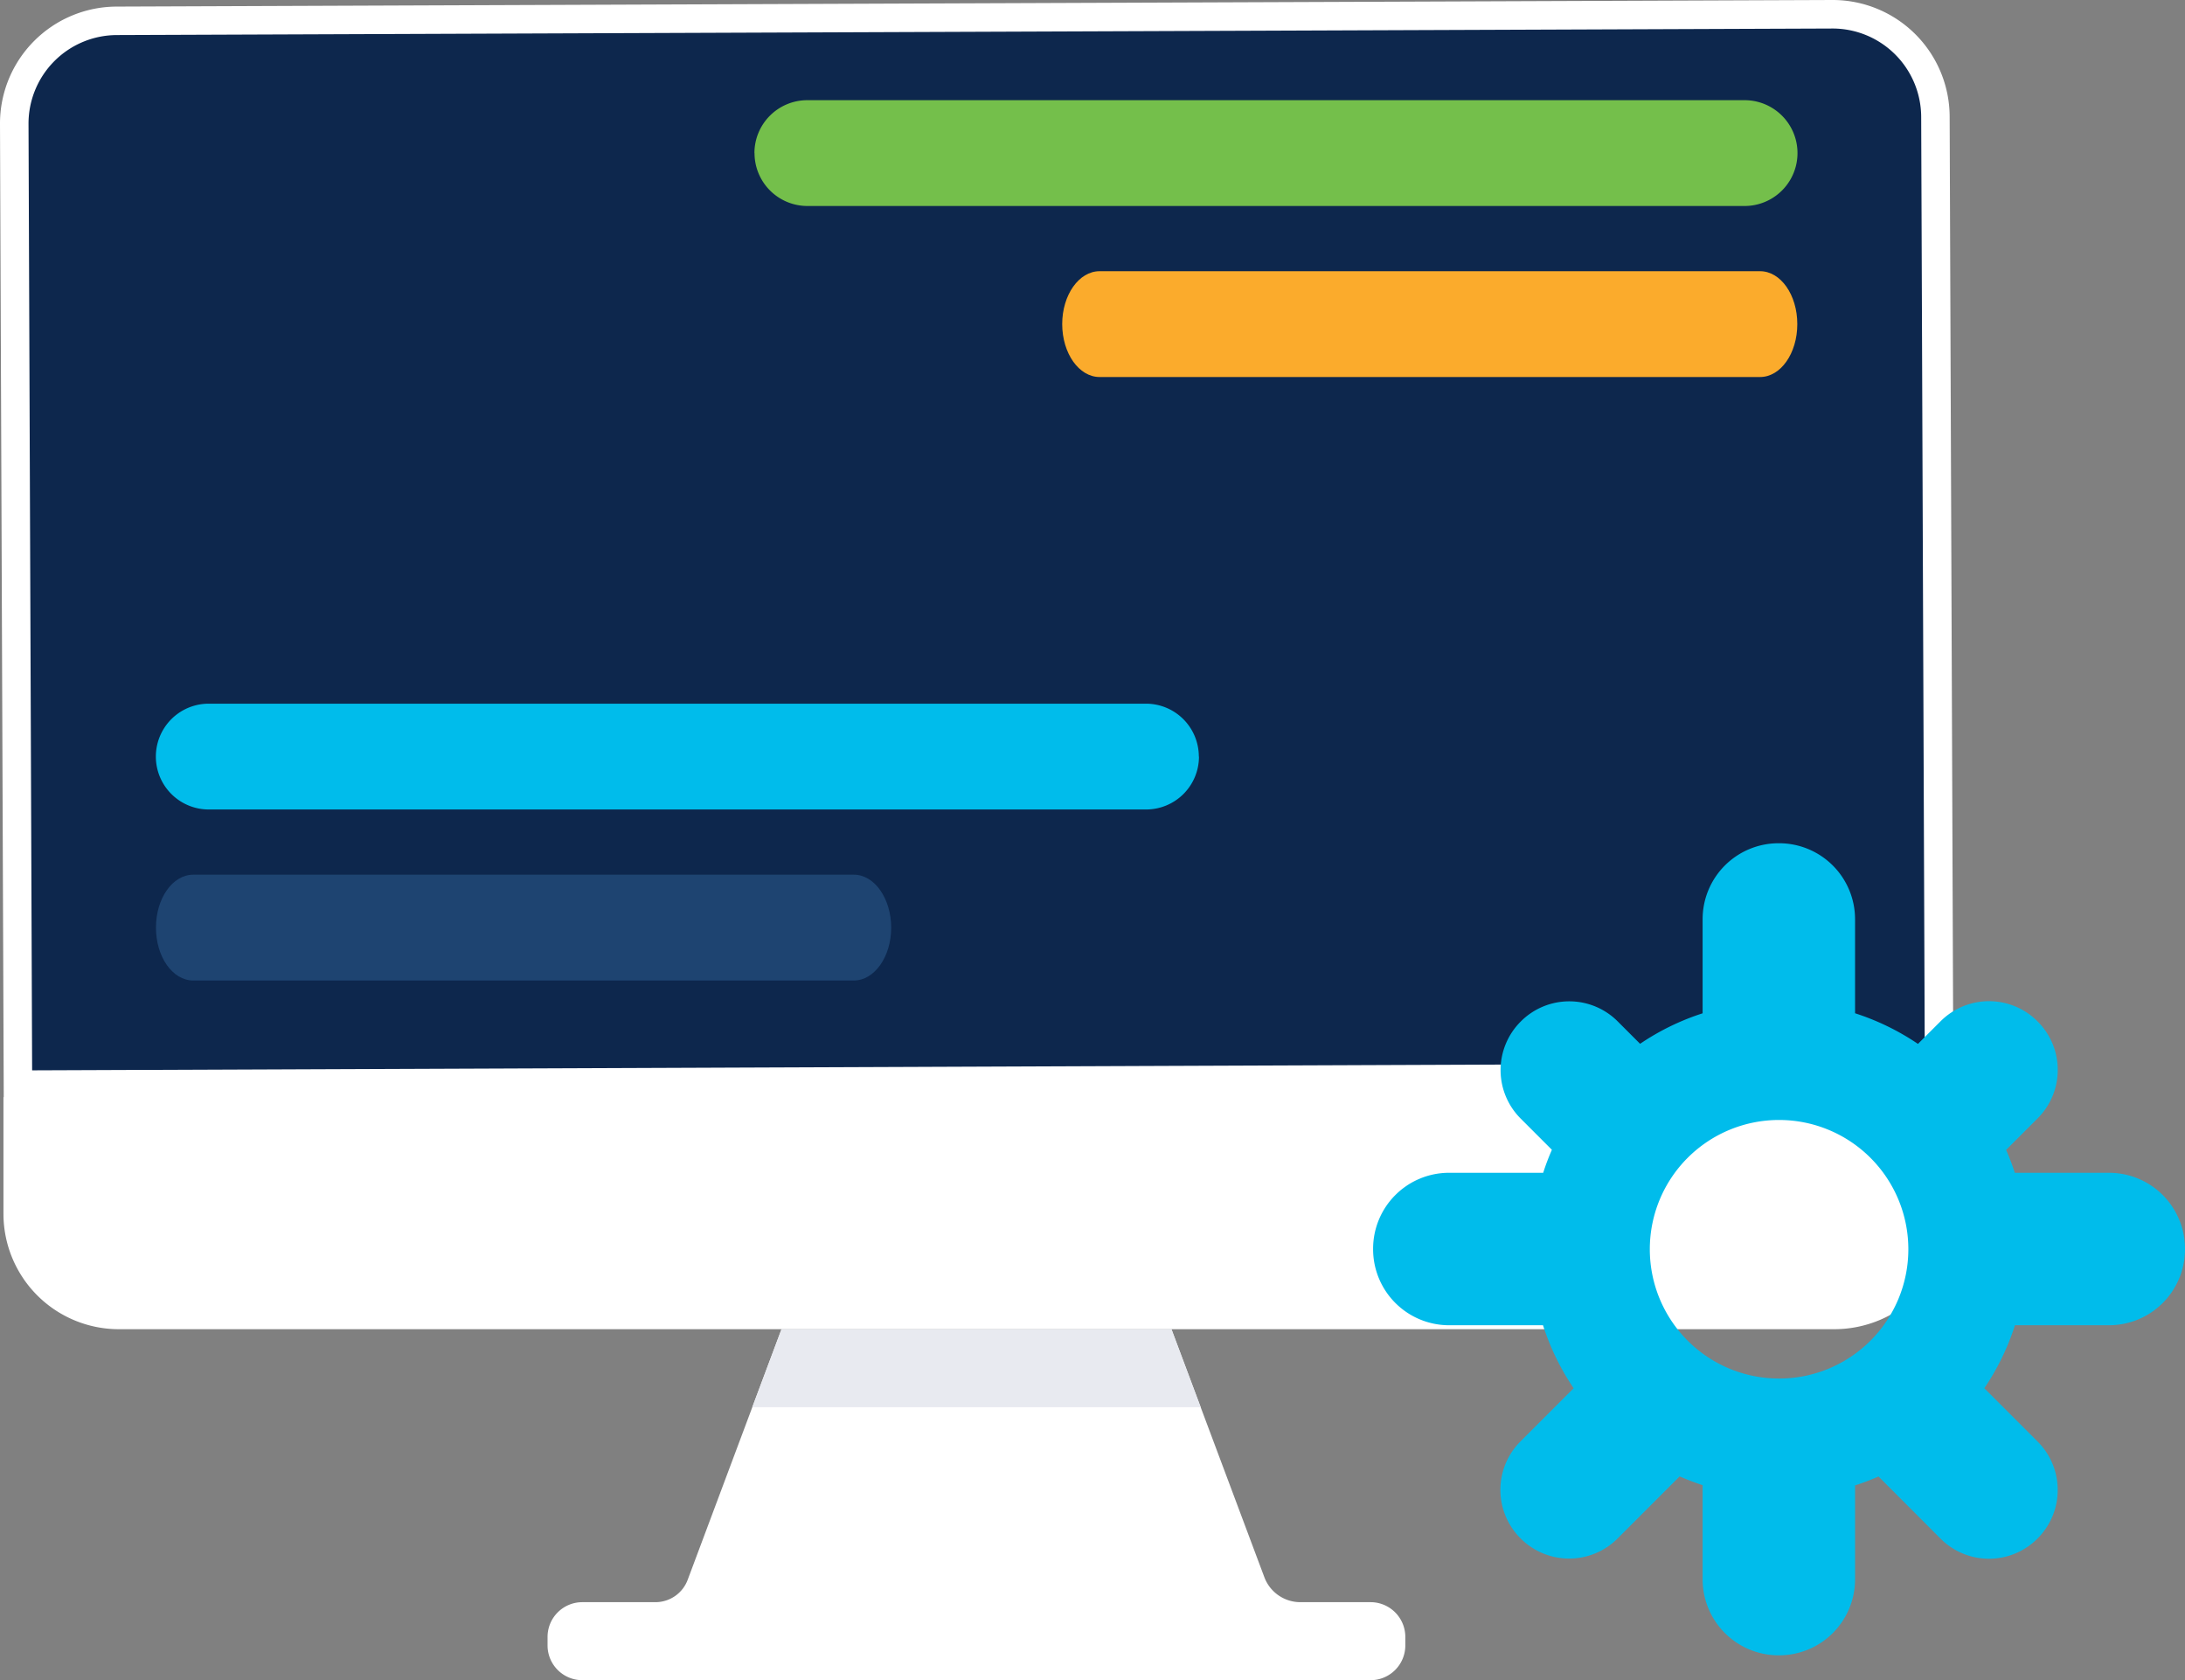 <svg xmlns="http://www.w3.org/2000/svg" viewBox="0 0 454.36 349.35"><rect x="0" y="0" width="454.36" height="349.35" fill="#808080" stroke="none"/><defs><style>.cls-1{fill:#0d274d;}.cls-2{fill:#fff;}.cls-3{fill:#e8eaf0;}.cls-4{fill:#00bceb;}.cls-5{fill:#1e4471;}.cls-6{fill:#74bf4b;}.cls-7{fill:#fbab2c;}</style></defs><g id="Layer_2" data-name="Layer 2"><g id="Layer_1-2" data-name="Layer 1"><path class="cls-1" d="M3,25.78A21.4,21.4,0,0,1,24.24,4.33L381,3a21.43,21.43,0,0,1,21.44,21.28L403.22,224,3.73,225.52Z"/><path class="cls-2" d="M381.1,5.93a18.44,18.44,0,0,1,18.4,18.33L400.25,221,6.68,222.55,5.93,25.77A18.42,18.42,0,0,1,24.26,7.29L381,5.93h.07m0-5.93H381L24.23,1.37A24.32,24.32,0,0,0,0,25.79L.78,228.5l405.42-1.56-.78-202.71A24.32,24.32,0,0,0,381.1,0Z"/><path class="cls-2" d="M262.94,328,243.6,276.37H162.51L143,328.48a7.16,7.16,0,0,1-6.71,4.65H121.09a7.23,7.23,0,0,0-7.23,7.23v1.76a7.23,7.23,0,0,0,7.23,7.23H285a7.23,7.23,0,0,0,7.23-7.23v-1.76a7.23,7.23,0,0,0-7.23-7.23H270.4A8,8,0,0,1,262.94,328Z"/><path class="cls-2" d="M.72,252.44a24,24,0,0,0,24.33,23.93H381.44a24.32,24.32,0,0,0,24.32-24.32l-.4-26.33L.72,228.11Z"/><path class="cls-3" d="M249.68,292.59l-6.08-16.22H162.51l-6.08,16.22Z"/><path class="cls-4" d="M249.32,157.31a11,11,0,0,1-11,11H43.41a11,11,0,0,1,0-22H238.29a11,11,0,0,1,11,11"/><path class="cls-5" d="M185.32,192.87c0,6.07-3.49,11-7.77,11H40.17c-4.27,0-7.74-4.91-7.74-11s3.47-11,7.74-11H177.55c4.28,0,7.75,4.91,7.77,11"/><path class="cls-6" d="M156.88,31.83a11,11,0,0,1,11-11H362.78a11,11,0,0,1,0,22H167.9a11,11,0,0,1-11-11"/><path class="cls-7" d="M220.88,67.39c0-6.07,3.49-11,7.77-11H366c4.28,0,7.74,4.91,7.74,11s-3.46,11-7.74,11H228.65c-4.28,0-7.76-4.91-7.77-11"/><path class="cls-4" d="M454.36,259.65v.09a15.8,15.8,0,0,1-15.8,15.81H419a51.48,51.48,0,0,1-6.37,13.1l11.09,11.09a14.23,14.23,0,0,1,0,20.13l-.06.06a14.22,14.22,0,0,1-20.12,0L390.63,307a51,51,0,0,1-4.88,1.85v19.53a15.8,15.8,0,0,1-15.8,15.8h-.1a15.81,15.81,0,0,1-15.8-15.8V308.8q-2.44-.8-4.78-1.82L336.36,319.9a14.25,14.25,0,0,1-20.13,0l-.06-.06a14.23,14.23,0,0,1,0-20.13l11.06-11.06a51.48,51.48,0,0,1-6.37-13.1H301.34a15.81,15.81,0,0,1-15.81-15.81v-.09a15.8,15.8,0,0,1,15.81-15.8H320.9a48,48,0,0,1,1.81-4.78l-6.51-6.51a14.25,14.25,0,0,1,0-20.13l.06-.06a14.23,14.23,0,0,1,20.13,0l4.66,4.66a51.08,51.08,0,0,1,13-6.34V191.13a15.8,15.8,0,0,1,15.8-15.8h.1a15.8,15.8,0,0,1,15.8,15.8v19.55a51.52,51.52,0,0,1,13.08,6.37l4.71-4.71a14.23,14.23,0,0,1,20.13,0l.06.06a14.22,14.22,0,0,1,0,20.12l-6.57,6.57a48.6,48.6,0,0,1,1.81,4.76h19.59A15.8,15.8,0,0,1,454.36,259.65Zm-111.29.09A26.88,26.88,0,1,0,370,232.87,26.87,26.87,0,0,0,343.07,259.74Z"/></g></g></svg>